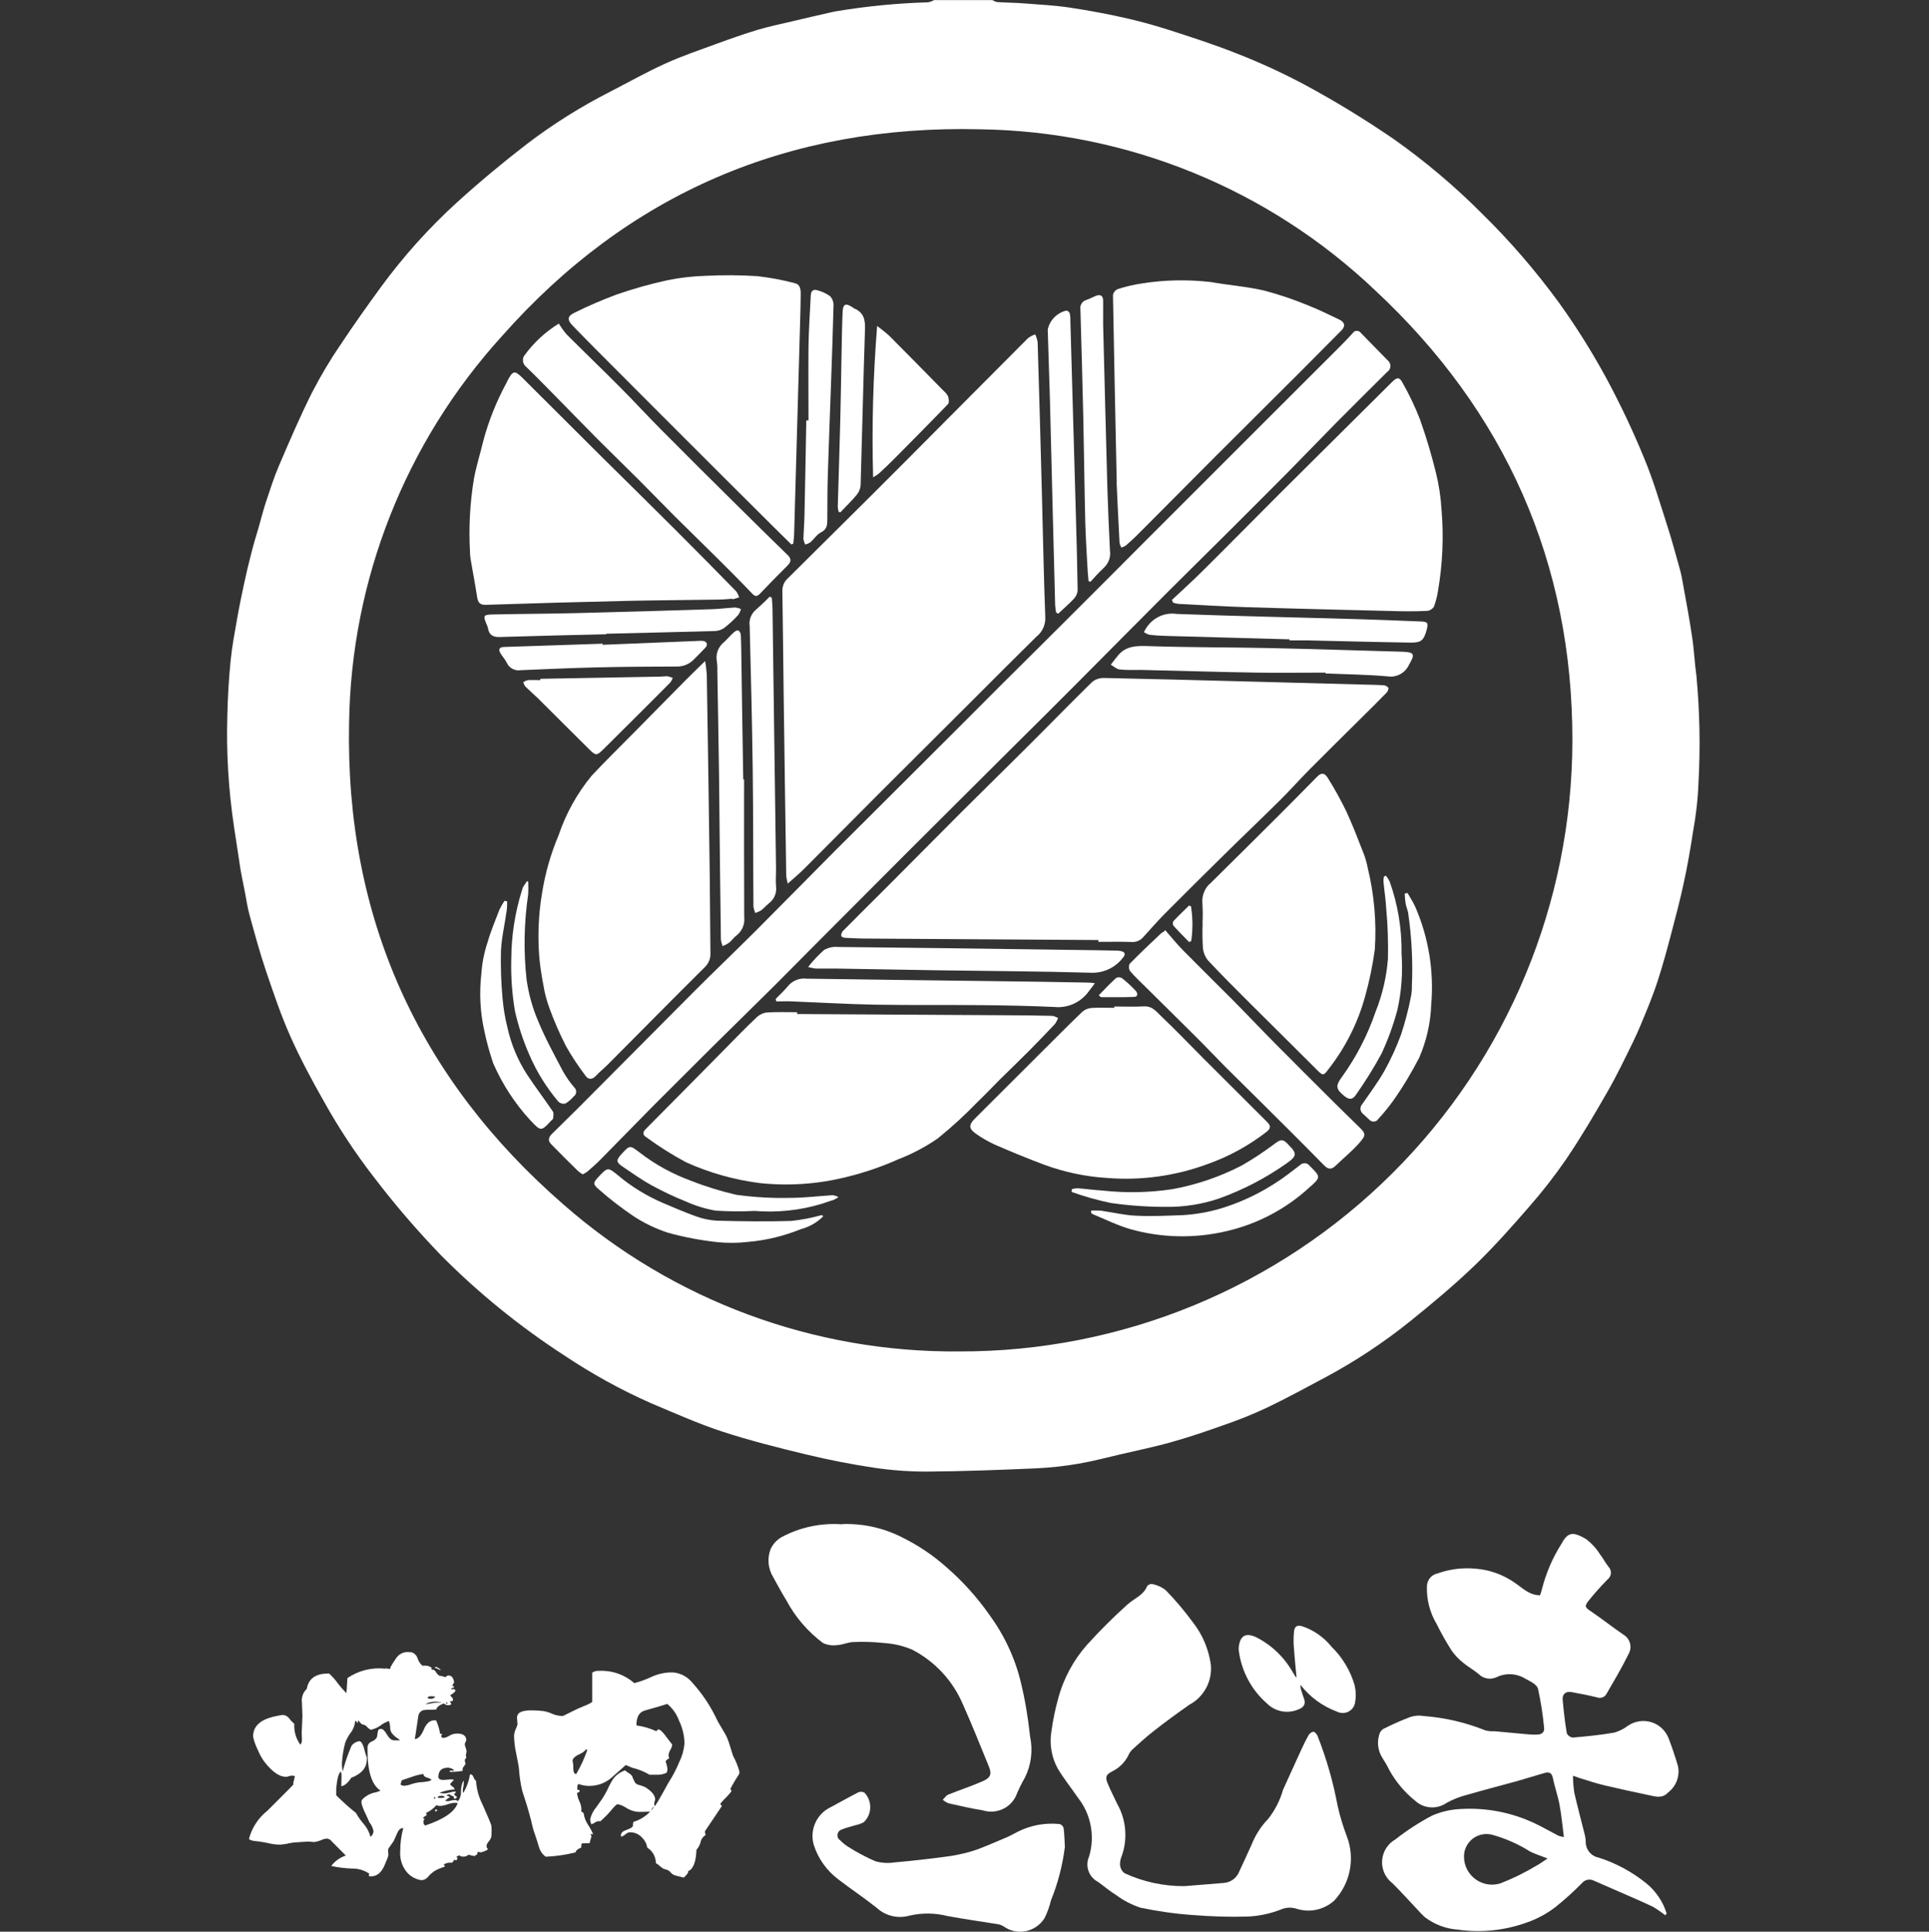 <?xml version="1.0" encoding="UTF-8"?>
<svg id="_レイヤー_2" data-name="レイヤー_2" xmlns="http://www.w3.org/2000/svg" viewBox="0 0 158.76 158.99">
  <rect x="0" y="0" width="158.76" height="158.99" fill="#333333" stroke="none"/>
  <defs>
    <style>
      .cls-1 {
        fill: none;
      }

      .cls-2 {
        fill: #fff;
      }
    </style>
  </defs>
  <g id="_レイヤー_1-2" data-name="レイヤー_1">
    <rect class="cls-1" width="158.76" height="158.99"/>
    <path id="_パス_1" data-name="パス_1" class="cls-2" d="M81.67,0c.12.08.25.14.39.17.74.05,1.49.05,2.23.11,1.26.1,2.53.16,3.78.35,1.6.24,3.19.54,4.76.9,1.31.3,2.61.68,3.89,1.1,1.73.56,3.47,1.13,5.16,1.81,1.9.74,3.75,1.6,5.55,2.56,2.48,1.34,4.88,2.81,7.21,4.4,2.64,1.86,5.12,3.95,7.39,6.24,2.29,2.25,4.39,4.69,6.28,7.28,1.43,1.99,2.73,4.07,3.9,6.22,1.15,2.14,2.19,4.33,3.11,6.58.74,1.77,1.28,3.63,1.87,5.46.39,1.2.72,2.43,1.06,3.65.14.49.22.99.31,1.49.25,1.38.51,2.76.71,4.15.16,1.05.2,2.11.35,3.16.27,2.91.33,5.84.17,8.77-.05,1.38-.21,2.75-.46,4.11-.21,1.39-.45,2.77-.75,4.14-.31,1.45-.69,2.89-1.07,4.32-.31,1.19-.64,2.38-1.01,3.55-.28.88-.61,1.75-.96,2.61s-.71,1.74-1.12,2.59c-.68,1.39-1.35,2.79-2.12,4.13-1.08,1.89-2.19,3.77-3.41,5.57-.95,1.38-1.98,2.7-3.08,3.95-1.44,1.66-2.9,3.3-4.48,4.82-1.67,1.6-3.45,3.09-5.25,4.54-2.2,1.77-4.56,3.33-7.05,4.66-1.58.84-3.15,1.7-4.76,2.47-1.16.54-2.34,1.02-3.55,1.43-1.4.5-2.8.98-4.23,1.38-1.39.4-2.82.69-4.23,1.02-1.16.27-2.32.58-3.5.78-1.13.2-2.27.32-3.42.38-3.03.13-6.06.25-9.09.27-1.47,0-2.94-.11-4.39-.33-1.85-.28-3.69-.64-5.51-1.08-2.33-.56-4.66-1.15-6.93-1.89-1.98-.65-3.89-1.51-5.82-2.32-2.52-1.11-4.93-2.45-7.22-3.98-3.64-2.37-7.02-5.11-10.08-8.2-1.97-2.04-3.82-4.19-5.54-6.45-1.55-2-2.94-4.12-4.17-6.34-.97-1.71-1.9-3.45-2.7-5.25-.77-1.73-1.37-3.52-1.98-5.31-.52-1.53-.94-3.09-1.37-4.65-.19-.68-.28-1.39-.42-2.08-.1-.53-.22-1.05-.31-1.58-.19-1.2-.36-2.41-.55-3.61-.45-3.01-.64-6.06-.55-9.11.03-1.52.12-3.05.27-4.56.12-1.2.35-2.4.56-3.59.16-.91.35-1.81.54-2.71s.4-1.77.63-2.65c.17-.68.38-1.36.58-2.03.2-.7.37-1.4.6-2.09.33-.99.65-2,1.06-2.96.87-2.03,1.74-4.06,2.73-6.04.71-1.37,1.49-2.69,2.36-3.96,1.07-1.61,2.19-3.19,3.33-4.75,1.85-2.52,3.94-4.85,6.26-6.96,1.84-1.67,3.75-3.26,5.71-4.77,2.16-1.65,4.47-3.1,6.89-4.33,1.51-.78,3-1.62,4.55-2.32,1.39-.63,2.85-1.12,4.29-1.65,1.09-.4,2.19-.78,3.3-1.12.92-.27,1.86-.47,2.8-.69,1.08-.26,2.16-.5,3.24-.75.15-.03.3-.07.45-.09,2.48-.41,4.99-.66,7.51-.73.18-.03.34-.09.5-.18h4.78ZM78.95,111.23c13.36.04,26.19-5.24,35.65-14.67,9.47-9.43,14.79-22.24,14.81-35.6.02-14.65-5.53-27.09-16.22-37.05-8.79-8.37-20.43-13.11-32.57-13.27-15.71-.37-28.93,5.27-39.34,17.06-7.92,8.73-12.39,20.05-12.55,31.84-.31,15.92,5.66,29.19,17.66,39.61,9,7.89,20.59,12.19,32.56,12.08Z"/>
    <path id="_パス_18" data-name="パス_18" class="cls-2" d="M64.83,72.71c-.05-.19-.09-.39-.12-.59-.07-4.91-.15-9.83-.21-14.74-.04-2.91-.06-5.83-.11-8.74-.01-.39.15-.77.44-1.03l6.89-6.84c1.97-1.96,3.93-3.93,5.89-5.91,2.33-2.34,4.67-4.69,7-7.03.18-.13.38-.24.59-.31.1.21.16.42.2.65.13,4.15.24,8.3.35,12.45.09,3.4.15,6.81.28,10.21.02.61-.25,1.19-.73,1.57-1.74,1.71-3.46,3.44-5.19,5.17-2.53,2.52-5.06,5.05-7.59,7.57-2.12,2.12-4.22,4.25-6.34,6.37-.39.39-.82.75-1.34,1.21Z"/>
    <path id="_パス_19" data-name="パス_19" class="cls-2" d="M90.41,77.37l-19.06-.12c-.59,0-1.18-.03-1.78-.06-.12,0-.32-.08-.33-.15-.02-.14.03-.29.12-.4,1.16-1.18,2.34-2.34,3.51-3.51,2.12-2.12,4.23-4.26,6.35-6.38,1.72-1.72,3.46-3.41,5.18-5.13,1.83-1.82,3.63-3.67,5.47-5.48.27-.22.61-.34.96-.34,3.81.08,7.62.18,11.43.28,3.27.09,6.53.17,9.8.26.59.02,1.19.02,1.78.06.16,0,.31.08.42.2.05.09-.05.32-.15.42-.72.74-1.45,1.46-2.18,2.18-1.4,1.39-2.8,2.77-4.19,4.17-.82.83-1.59,1.7-2.42,2.52-1.49,1.48-3.02,2.93-4.52,4.41-1.68,1.65-3.35,3.31-5.01,4.98-.59.6-1.14,1.24-1.71,1.86-.23.27-.58.42-.94.39-.91-.03-1.83-.01-2.74-.01v-.16Z"/>
    <path id="_パス_20" data-name="パス_20" class="cls-2" d="M47.97,96.66c-.14-.08-.27-.17-.4-.28-.75-.73-1.49-1.47-2.22-2.22-.32-.33-.15-.62.11-.87.67-.67,1.35-1.32,2.02-1.99,3.23-3.24,6.46-6.49,9.69-9.74,1.62-1.62,3.28-3.21,4.91-4.83,2.21-2.21,4.39-4.44,6.59-6.65,2.45-2.45,4.91-4.89,7.36-7.34,2.14-2.13,4.28-4.27,6.41-6.41,1.7-1.69,3.41-3.38,5.1-5.07,2.37-2.36,4.73-4.73,7.09-7.1l7.81-7.81c2.65-2.65,5.31-5.3,7.96-7.95.32-.32.63-.66.94-.99.07-.11.19-.18.32-.18.13,0,.25.05.33.16.74.76,1.48,1.51,2.22,2.27.15.12.23.3.22.49,0,.19-.11.37-.27.47-1.39,1.38-2.77,2.75-4.15,4.14-1.27,1.29-2.52,2.59-3.79,3.88-1.62,1.63-3.24,3.26-4.87,4.88-1.73,1.73-3.48,3.44-5.21,5.17-2.48,2.48-4.95,4.98-7.42,7.46-1.87,1.88-3.75,3.75-5.63,5.61l-8.47,8.44c-2.59,2.59-5.17,5.18-7.75,7.77-1.1,1.1-2.18,2.21-3.28,3.3-1.65,1.64-3.32,3.27-4.97,4.9-1.62,1.61-3.23,3.22-4.84,4.83-1.48,1.5-2.95,3.01-4.43,4.51-.32.32-.67.62-1.01.92-.11.08-.22.14-.34.2h0Z"/>
    <path id="_パス_21" data-name="パス_21" class="cls-2" d="M58.03,54.4c.07.37.11.74.14,1.12.09,5.42.17,10.84.24,16.27.03,2.22.03,4.44.06,6.66.02.44-.15.86-.47,1.16-2.67,2.65-5.31,5.33-7.97,8-.32.32-.68.61-.99.94s-.62.32-.85-.01c-.59-.78-1.13-1.59-1.61-2.44-.52-1.02-.98-2.07-1.37-3.15-.22-.61-.39-1.24-.49-1.88-.15-.77-.27-1.56-.34-2.34-.13-1.74-.06-3.49.23-5.21.26-1.65.72-3.25,1.37-4.79.6-1.78,1.52-3.43,2.71-4.88,1.2-1.28,2.45-2.5,3.68-3.75,1.38-1.4,2.76-2.8,4.15-4.21.46-.46.93-.91,1.52-1.49Z"/>
    <path id="_パス_22" data-name="パス_22" class="cls-2" d="M65.62,83.46c5.67.03,11.35.07,17.02.1,1.32,0,2.64.02,3.96.05.17.03.33.09.48.18-.06.17-.14.32-.24.47-.69.74-1.4,1.47-2.11,2.19-.8.8-1.61,1.59-2.42,2.38-.61.61-1.2,1.24-1.82,1.83-1.04,1.08-2.14,2.09-3.3,3.03-1.01.7-2.1,1.28-3.25,1.72-1.38.62-2.82,1.11-4.3,1.47-2.33.58-4.75.75-7.14.49-2.08-.27-4.11-.84-6.02-1.7-1.16-.62-2.27-1.32-3.33-2.1-.29-.19-.24-.41.01-.66,2.12-2.13,4.23-4.27,6.34-6.41.94-.95,1.86-1.91,2.83-2.82.23-.2.53-.33.84-.35.81-.05,1.62-.02,2.44-.02v.16Z"/>
    <path id="_パス_23" data-name="パス_23" class="cls-2" d="M60.27,49.28c-.4.03-.81.07-1.21.07-2.41.04-4.81.05-7.22.1-3.95.09-7.89.2-11.84.33-.48.02-.66-.17-.73-.63-.16-1.05-.36-2.09-.54-3.14-.03-.2-.05-.4-.05-.61-.11-2.01,0-4.03.33-6.02.2-1.06.53-2.09.78-3.14.44-1.64,1.08-3.22,1.89-4.72.04-.08.07-.15.11-.23.43-.79.57-.82,1.21-.19,2.16,2.15,4.31,4.29,6.46,6.44,2.05,2.03,4.11,4.05,6.15,6.09,1.67,1.67,3.33,3.35,4.98,5.04.11.15.19.32.24.5l-.54.16-.02-.06Z"/>
    <path id="_パス_24" data-name="パス_24" class="cls-2" d="M96.45,49.38c.86-.81,1.74-1.6,2.57-2.43,2.12-2.1,4.21-4.23,6.32-6.34,2.14-2.13,4.28-4.26,6.43-6.39l2.8-2.78c.4-.4.61-.42.86.06.55.97,1.03,1.97,1.43,3,.52,1.46.96,2.94,1.33,4.45.24.98.39,1.99.45,3,.19,2.23.09,4.48-.29,6.68-.07.45-.18.89-.34,1.32-.14.19-.35.32-.59.33-.83.04-1.66.04-2.49.02-4.15-.1-8.3-.2-12.44-.33-1.84-.06-3.69-.17-5.53-.27-.14-.02-.28-.05-.41-.1l-.11-.24Z"/>
    <path id="_パス_25" data-name="パス_25" class="cls-2" d="M91.91,39.77c-.12-5.52-.22-10.5-.31-15.48.04-.22.18-.4.38-.49.67-.22,1.36-.38,2.07-.48,1.84-.29,3.71-.32,5.57-.11,1.48.26,2.99.37,4.44.71,1.25.33,2.48.75,3.68,1.25.85.33,1.66.75,2.48,1.13.47.22.53.55.18.9l-3.42,3.44c-2.31,2.31-4.63,4.62-6.94,6.92-2.1,2.11-4.2,4.22-6.3,6.33-.34.35-.71.68-1.07,1-.12.08-.24.14-.38.18-.07-.12-.12-.25-.15-.39-.1-1.82-.18-3.65-.24-4.93Z"/>
    <path id="_パス_26" data-name="パス_26" class="cls-2" d="M65.12,44.8c-.46-.46-.93-.91-1.39-1.37-1.53-1.52-3.06-3.04-4.58-4.56-3.34-3.33-6.67-6.67-10.01-10.02-.68-.68-1.35-1.37-2.02-2.06-.45-.46-.43-.78.16-1.05,1.12-.56,2.27-1.05,3.44-1.49,1.39-.48,2.8-.88,4.23-1.19,1.04-.21,2.1-.33,3.17-.36,1.41-.07,2.81-.06,4.22.03,1.04.12,2.07.31,3.08.58.43.09.48.49.48.86,0,.8-.03,1.59-.05,2.39-.16,5.78-.33,11.55-.49,17.33,0,.28-.05.56-.07.85l-.17.08Z"/>
    <path id="_パス_27" data-name="パス_27" class="cls-2" d="M98.97,75.96c.03-.54.02-1.08-.01-1.62-.06-.65.21-1.29.72-1.7,1.87-1.85,3.74-3.7,5.6-5.56,1.05-1.05,2.09-2.1,3.13-3.16.34-.34.61-.33.89.14.54.86,1.02,1.74,1.47,2.65.54,1.15.99,2.35,1.46,3.54.15.39.26.79.34,1.2.53,2.19.73,4.45.58,6.7-.18,1.32-.45,2.62-.81,3.9-.6,2.17-1.63,4.2-3.02,5.97-.39.53-.45.52-.91.06-1.83-1.83-3.66-3.64-5.49-5.46-1.17-1.17-2.34-2.33-3.47-3.54-.26-.3-.41-.68-.45-1.07-.04-.68-.05-1.35-.02-2.03h-.01Z"/>
    <path id="_パス_28" data-name="パス_28" class="cls-2" d="M91.7,82.84c.81,0,1.63.04,2.44-.01.71-.04,1.06.46,1.47.85,1.17,1.12,2.3,2.29,3.44,3.44,1.75,1.75,3.51,3.51,5.27,5.26.28.28.25.51-.06.76-1.47,1.14-3.1,2.04-4.85,2.66-2.66.99-5.5,1.38-8.33,1.15-1.76-.11-3.49-.48-5.15-1.09-1.36-.51-2.7-1.06-4.03-1.64-.57-.26-1.11-.57-1.61-.93-.56-.39-.56-.71-.08-1.2,1.73-1.73,3.47-3.46,5.2-5.19,1.22-1.21,2.43-2.44,3.67-3.63.21-.18.47-.29.75-.31.62-.04,1.25-.01,1.88-.01v-.1Z"/>
    <path id="_パス_29" data-name="パス_29" class="cls-2" d="M45.99,26.63c.19.31.4.61.64.89,1.47,1.47,2.96,2.9,4.42,4.37,1.16,1.16,2.26,2.37,3.42,3.53,2.06,2.07,4.13,4.14,6.21,6.19,1.37,1.36,2.74,2.7,4.12,4.05.34.32.34.57.01.89-.77.76-1.52,1.54-2.27,2.32-.21.21-.36.27-.62,0-.99-1.04-2-2.05-3.02-3.06-1.12-1.12-2.26-2.21-3.38-3.33-.99-.99-1.96-2-2.95-2.99-1.08-1.08-2.19-2.15-3.27-3.23-1.29-1.3-2.57-2.62-3.86-3.93-.71-.72-1.41-1.44-2.14-2.14-.15-.12-.24-.29-.26-.48-.02-.19.04-.37.17-.52.75-1.02,1.69-1.88,2.77-2.55h0Z"/>
    <path id="_パス_30" data-name="パス_30" class="cls-2" d="M95.91,76.57c.48.54.93,1.11,1.43,1.62,1.38,1.4,2.78,2.77,4.16,4.16,1.18,1.19,2.33,2.41,3.51,3.6,1.62,1.63,3.24,3.25,4.87,4.87.63.63,1.28,1.25,1.92,1.88.62.61.67.7.03,1.42-.58.65-1.27,1.21-1.9,1.82-.35.33-.61.33-.97-.04-1.73-1.77-3.5-3.52-5.26-5.27-.94-.94-1.9-1.87-2.84-2.81-.84-.85-1.66-1.72-2.51-2.56-1.35-1.35-2.71-2.68-4.06-4.02-.43-.43-.88-.84-1.27-1.3-.12-.18-.14-.4-.06-.6.85-.87,1.73-1.7,2.61-2.53.05-.04.11-.07.17-.1l.15-.14Z"/>
    <path id="_パス_31" data-name="パス_31" class="cls-2" d="M90.11,80.93c-.27.35-.43.57-.6.79-.65.82-1.67,1.26-2.71,1.16-1.98-.09-3.96-.13-5.94-.15-2.93-.03-5.86.01-8.8-.04-2.3-.04-4.6-.18-6.9-.27-.42-.02-.85,0-1.27,0l-.05-.2c.34-.35.71-.69,1.02-1.07.37-.44.94-.67,1.52-.6,5.05.08,10.1.13,15.15.2,2.64.03,5.29.07,7.93.12.22,0,.45.02.67.06Z"/>
    <path id="_パス_32" data-name="パス_32" class="cls-2" d="M61.24,64.14c0,3.78-.01,7.56.01,11.34.07.58-.17,1.15-.63,1.51-.23.17-.39.42-.61.6-.17.11-.35.21-.54.28-.07-.18-.12-.37-.14-.56-.06-4.45-.11-8.91-.15-13.37-.04-2.86-.09-5.73-.14-8.59.01-.3,0-.61-.04-.91-.12-.61.12-1.23.61-1.61.27-.25.51-.54.79-.79.1-.09.29-.19.37-.15.12.09.19.22.2.37.03.49.03.98.04,1.47.05,3.47.1,6.95.16,10.42h.09Z"/>
    <path id="_パス_33" data-name="パス_33" class="cls-2" d="M109.09,55.36c-1.9,0-3.8.03-5.69,0-3.15-.05-6.3-.15-9.45-.22-.6-.01-1.22.03-1.81-.04-.25-.03-.48-.26-.72-.39.14-.18.27-.36.41-.54,0-.01.03-.02.04-.03.67-.99,1.62-1,2.7-.96,3.32.11,6.64.09,9.96.16,3.62.08,7.25.2,10.87.3,1.01.03,1.08.2.57,1.06-.3.68-1.02,1.08-1.75.97-1.7-.15-3.42-.17-5.13-.24v-.07Z"/>
    <path id="_パス_34" data-name="パス_34" class="cls-2" d="M63.52,49.19c.02.33.06.66.06.98.1,7.13.19,14.26.29,21.39,0,.46-.04.92,0,1.37.08.55-.15,1.09-.59,1.42-.22.18-.41.4-.64.58-.15.09-.31.16-.48.21-.07-.16-.12-.33-.15-.5-.03-3.76-.01-7.52-.06-11.28-.05-3.94-.15-7.89-.25-11.83-.08-.52.13-1.04.54-1.37.38-.33.75-.68,1.1-1.05l.18.08Z"/>
    <path id="_パス_35" data-name="パス_35" class="cls-2" d="M86.92,50.41c-.04-.21-.07-.41-.08-.62-.15-5.64-.29-11.28-.43-16.92-.05-1.92-.13-3.83-.18-5.74.16-.78.77-1.39,1.54-1.57.12.03.22.11.27.22.04.18.06.37.05.55.15,5.4.31,10.8.46,16.21.06,2,.11,4,.14,6,0,.26-.11.51-.28.71-.41.45-.88.84-1.32,1.26l-.16-.09Z"/>
    <path id="_パス_36" data-name="パス_36" class="cls-2" d="M66.51,79.59c.39-.51.83-.97,1.31-1.4.35-.2.75-.29,1.15-.25,6.61.07,13.22.15,19.83.25,1,.01,2,.03,3,.05.14,0,.27,0,.41.03.4.08.46.27.19.58-.64.82-1.64,1.27-2.68,1.21-4.2-.12-8.4-.14-12.61-.2-2.73-.04-5.45-.1-8.18-.14-.59-.01-1.19,0-1.78,0-.22-.03-.43-.07-.64-.13Z"/>
    <path id="_パス_37" data-name="パス_37" class="cls-2" d="M89.59,47.82c-.04-.43-.08-.86-.1-1.28-.06-1.18-.14-2.36-.17-3.55-.07-2.81-.1-5.62-.16-8.43-.07-3.03-.15-6.06-.24-9.09-.06-.35.15-.68.48-.78.27-.09.53-.23.79-.34.38-.15.6-.01.6.4,0,.66,0,1.32,0,1.98.11,4.5.23,9.01.35,13.51.05,1.69.13,3.38.21,5.07.08.53-.11,1.06-.5,1.42-.39.37-.75.75-1.1,1.15l-.18-.05Z"/>
    <path id="_パス_38" data-name="パス_38" class="cls-2" d="M71.86,39.29c-.12-4.15,0-8.31.33-12.46.35.26.69.53,1.01.82,1.49,1.49,2.97,3,4.45,4.51.16.13.29.29.38.47.06.19.1.51,0,.62-1.42,1.48-2.86,2.92-4.3,4.38-.45.45-.91.9-1.38,1.33-.15.12-.31.23-.48.32Z"/>
    <path id="_パス_39" data-name="パス_39" class="cls-2" d="M44.48,55.87l9.9-.18c.18-.02.37-.03.55-.03.15.03.3.08.44.14-.05.13-.12.26-.2.37-1.18,1.19-2.36,2.37-3.55,3.55-.65.64-1.29,1.29-1.94,1.93-.57.56-.63.57-1.18.03-1.42-1.4-2.82-2.81-4.23-4.21-.34-.33-.7-.64-1.04-.97-.07-.11-.13-.22-.17-.35.12-.08.25-.14.39-.17.34-.02.68,0,1.02,0v-.09Z"/>
    <path id="_パス_40" data-name="パス_40" class="cls-2" d="M106.16,52.62l-10.17-.28c-.47-.01-.94-.04-1.41-.1-.16-.05-.3-.12-.44-.21.07-.12.14-.25.21-.37.02-.03.05-.05.06-.08.55-.78,1.49-1.19,2.43-1.05,5.08.19,10.17.29,15.25.44,1.61.05,3.22.12,4.83.18.58.02.65.12.5.68-.24.87-.44,1.07-1.32,1.06-2.8-.04-5.59-.12-8.39-.18-.53-.01-1.05,0-1.58,0v-.08Z"/>
    <path id="_パス_41" data-name="パス_41" class="cls-2" d="M66.54,34.6c0-2.02-.02-4.03,0-6.05.02-1.42.12-2.84.19-4.26.02-.35.21-.51.54-.4.38.1.73.26,1.05.49.2.22.3.51.28.8-.05,2.08-.13,4.17-.2,6.25-.09,2.56-.19,5.11-.27,7.67-.04,1.22-.03,2.44-.04,3.66,0,.43-.02.8-.51,1.05-.35.17-.58.56-.89.83-.13.08-.27.14-.42.18-.07-.14-.12-.3-.15-.46.02-.66.08-1.32.09-1.98.06-2.59.1-5.18.15-7.78h.17Z"/>
    <path id="_パス_42" data-name="パス_42" class="cls-2" d="M49.91,52.2c-2.93.07-5.86.14-8.79.23-.56.02-.87-.18-.96-.73,0-.05-.02-.1-.04-.14-.4-.95-.4-.97.61-.99,2.25-.05,4.51-.05,6.76-.11,3.71-.09,7.41-.2,11.12-.32.64-.02,1.27-.11,1.91-.14.16.02.32.06.46.13-.04.17-.12.33-.21.47-.36.4-.76.77-1.19,1.1-.25.16-.54.25-.84.24-2.95.08-5.89.15-8.84.22v.03Z"/>
    <path id="_パス_43" data-name="パス_43" class="cls-2" d="M41.74,74.2c-.01.27,0,.55-.05.82-.15,1.08-.41,2.16-.46,3.25-.03,1.3.01,2.6.13,3.9.07.77.19,1.54.38,2.3.3,1.41.85,2.75,1.63,3.96.68,1.03,1.43,2.02,2.13,3.05.09.14.04.38.02.57,0,.07-.1.13-.16.19-.83.9-.85.87-1.68,0-1.29-1.39-2.33-2.99-3.09-4.73-.3-.89-.55-1.79-.74-2.71-.33-1.51-.41-3.05-.24-4.59.06-.9.23-1.8.52-2.66.26-.92.64-1.8.98-2.69.12-.25.26-.49.41-.72l.22.05Z"/>
    <path id="_パス_44" data-name="パス_44" class="cls-2" d="M89.8,99.64c.26-.02.52-.01.78,0,.98.14,1.96.38,2.94.42,1.28.06,2.57,0,3.85-.05,1.18-.07,2.34-.29,3.46-.66,1.47-.48,2.87-1.15,4.17-2,.7-.44,1.34-.96,2-1.46.11-.11.26-.16.41-.15.15.01.29.09.38.22.9.89.95.92-.02,1.77-1.9,1.75-4.23,2.99-6.74,3.58-2.64.64-5.41.59-8.02-.15-1.06-.31-2.06-.81-3.08-1.23-.06-.02-.09-.09-.14-.13l.02-.17Z"/>
    <path id="_パス_45" data-name="パス_45" class="cls-2" d="M67.76,100.1c-.5.51-1.14.88-1.83,1.06-1.38.56-2.84.92-4.32,1.05-.84.1-1.69.11-2.53.03-1.37-.15-2.73-.4-4.07-.77-1.03-.33-2.01-.8-2.91-1.4-.99-.67-1.94-1.4-2.83-2.19-.48-.4-.45-.55-.03-1,.78-.83.78-.83,1.65-.12,1.11.93,2.36,1.69,3.69,2.26.91.38,1.81.78,2.73,1.1.55.2,1.13.32,1.72.35,2.03.05,4.06.08,6.09.02.84-.09,1.68-.25,2.5-.48.05.02.09.05.13.09Z"/>
    <path id="_パス_46" data-name="パス_46" class="cls-2" d="M115.83,73.48c.22.39.47.76.65,1.16,1.1,2.53,1.55,5.3,1.31,8.06-.05,1.5-.39,2.98-.99,4.36-.64,1.24-1.36,2.44-2.17,3.58-.37.51-.76.99-1.19,1.45-.07.13-.21.21-.35.22-.15.01-.29-.04-.39-.15-.17-.16-.35-.32-.52-.48-.12-.1-.2-.24-.21-.39-.01-.15.04-.31.15-.42.62-.9,1.28-1.78,1.82-2.73.54-.97,1-1.98,1.38-3.02.32-.99.59-2,.79-3.03.07-.32.1-.64.09-.96.09-2.01-.02-4.03-.31-6.02-.05-.25-.16-.48-.2-.73-.05-.27-.06-.56-.08-.83l.21-.05Z"/>
    <path id="_パス_47" data-name="パス_47" class="cls-2" d="M49.6,53.07l7.87-.32c.13-.01.27-.01.4,0,.32.06.41.32.19.55-.32.34-.65.68-.99,1.01-.36.36-.86.56-1.37.55-2.2,0-4.4.02-6.6.07-2.08.05-4.16.14-6.24.23-.48.08-.95-.17-1.15-.61-.14-.29-.37-.52-.53-.8-.18-.32-.07-.49.3-.5l8.12-.27v.08Z"/>
    <path id="_パス_48" data-name="パス_48" class="cls-2" d="M69.02,42.12c-.04-.14-.06-.28-.07-.42.07-2.42.15-4.84.21-7.26.04-1.58.06-3.15.09-4.73.03-1.36.04-2.71.1-4.06.03-.64.26-.72.81-.36.05.04.11.08.17.11.76.33.89.92.86,1.69-.14,4.28-.23,8.57-.36,12.85-.02.29-.14.57-.33.8-.42.5-.89.96-1.34,1.43l-.15-.05Z"/>
    <path id="_パス_49" data-name="パス_49" class="cls-2" d="M88.22,97.87c.15-.04.31-.06.46-.07.69.05,1.38.15,2.07.19,1.9.21,3.82.17,5.71-.11,2-.36,3.93-1.02,5.73-1.95.97-.55,1.89-1.17,2.78-1.84.43-.31.61-.35.99.04.04.04.07.07.1.11.7.69.67.92-.14,1.49-1.74,1.23-3.64,2.22-5.64,2.93-1.43.48-2.93.7-4.43.67-1.49,0-2.97-.11-4.44-.32-1.09-.23-2.17-.53-3.22-.91l.03-.24Z"/>
    <path id="_パス_50" data-name="パス_50" class="cls-2" d="M62.03,99.67c-1.05.05-2.1.04-3.15-.03-.84-.15-1.65-.4-2.43-.75-.95-.38-1.88-.82-2.78-1.31-.86-.47-1.66-1.04-2.47-1.59-.49-.33-.49-.52-.07-.98.72-.79.7-.76,1.53-.14,1.28.99,2.71,1.77,4.23,2.32,1.21.48,2.45.86,3.72,1.15,1.47.2,2.96.29,4.44.25,1.16,0,2.33-.15,3.5-.22.16.03.32.08.46.16-.12.08-.26.16-.39.22-.33.12-.67.21-.99.33-1.81.55-3.71.74-5.59.58h0Z"/>
    <path id="_パス_51" data-name="パス_51" class="cls-2" d="M43.47,72.56c.02.35.02.69,0,1.04-.34,2.33-.39,4.7-.13,7.04.17,1.17.48,2.31.95,3.4.58,1.41,1.32,2.76,2.03,4.11.27.49.59.94.96,1.37.1.1.15.23.14.37-.01.14-.08.26-.19.34-.19.23-.43.43-.68.59-.2.06-.42,0-.58-.13-.99-1.17-1.81-2.48-2.41-3.89-.51-1.16-.9-2.36-1.18-3.59-.24-1.42-.34-2.86-.3-4.3.01-1.91.31-3.82.88-5.64.02-.08.05-.16.08-.24.1-.17.22-.33.33-.5l.12.03Z"/>
    <path id="_パス_52" data-name="パス_52" class="cls-2" d="M114.07,72.09c.12.14.22.3.3.46.68,1.9,1.01,3.91.98,5.92.11,1.56,0,3.12-.34,4.64-.33,1.24-.77,2.45-1.31,3.61-.62,1.15-1.32,2.27-2.07,3.34-.3.46-.57.49-1,.14-.69-.57-.73-.83-.18-1.57,1.18-1.64,2.11-3.44,2.76-5.35.56-1.39.9-2.86,1.02-4.36.03-1.37-.01-2.74-.14-4.11-.04-.76-.16-1.51-.23-2.27,0-.13.01-.26.04-.39l.16-.08Z"/>
    <path id="_パス_53" data-name="パス_53" class="cls-2" d="M90.43,81.92c.48-.5.94-.98,1.43-1.43.15-.08.34-.07.48.02.41.32.79.67,1.14,1.05.14.15.21.48-.13.49-.91.04-1.82.02-2.72.02-.05,0-.1-.07-.2-.15Z"/>
    <path id="_パス_54" data-name="パス_54" class="cls-2" d="M98.02,74.59c.15.95.16,1.91.02,2.86l-.17.09c-.44-.45-.88-.89-1.29-1.35-.07-.11-.07-.25-.01-.37.42-.45.86-.86,1.29-1.29l.17.07Z"/>
    <g>
      <g>
        <path id="_パス_2" data-name="パス_2" class="cls-2" d="M137.07,157.65c-.34-.27-.69-.52-1.07-.73-.91-.44-1.84-.82-2.76-1.23l-2.08-.91c-.33-.16-.73-.07-.96.21-.7.71-1.44,1.38-2.22,2-.71.54-1.5.96-2.34,1.25-1.81.65-3.74.85-5.65.58-1-.07-1.95-.43-2.74-1.04-.21-.19-.4-.4-.59-.61-.69-.72-1.35-1.47-2.06-2.17-.58-.44-.9-1.15-.85-1.87.05-.73.46-1.38,1.1-1.74.94-.74,1.94-1.39,3-1.95.75-.33,1.57-.52,2.39-.55,2.08-.12,4.16.28,6.05,1.17.67.31,1.31.69,1.97,1.03.15.05.3.09.45.11-.12-.94-.2-1.81-.36-2.67-.14-.74-.4-1.46-.55-2.2-.09-.44-.33-.51-.7-.4-.79.23-1.58.48-2.37.7-1.3.36-2.6.69-3.9,1.07-.62.15-1.22.38-1.78.69-.79.55-1.86.48-2.57-.17-.87-.7-1.6-1.56-2.14-2.54-.15-.32-.33-.62-.52-.92-.39-.57-.51-1.28-.32-1.94.04-.21.16-.39.33-.51.73-.37,1.49-.71,2.26-1,.36-.11.73-.14,1.1-.07,1.74.13,3.44.53,5.06,1.18.24.06.5.09.75.07.91.08,1.81.17,2.72.25.29.03.57.04.86.02.33-.02.55-.21.5-.57-.1-1.08-.27-2.14-.5-3.2-.09-.34-.63-.61-1.02-.81-.71-.45-1.61-.51-2.37-.15-.51.25-1.12.14-1.51-.26-.39-.33-.86-.58-1.25-.91-.37-.29-.69-.63-.96-1.01-.45-.71-.87-1.45-1.24-2.2-.55-.93-.83-2-.79-3.08,0-.52.37-.97.88-1.07,1-.36,2.07-.49,3.13-.39,1.14.09,2.24.48,3.19,1.14.65.43,1.21,1.05,2.11,1.05.06-.17.11-.35.16-.53.34-1.32.88-2.58,1.61-3.72.53-1,.98-.98,2.03-.37.44.34.82.75,1.12,1.23.26.33.45.71.71,1.04.14.14.22.35.2.55-.02.2-.13.39-.29.51-.55.57-1.08,1.15-1.57,1.77-.34.44-.25.53.23.85.91.62,1.78,1.31,2.69,1.93.55.34.71,1.05.38,1.6-.55,1.13-1.2,2.21-1.83,3.3-.16.25-.48.35-.76.24-.69-.17-1.38-.3-2.08-.43-.47-.09-.78.15-.74.63.08.92.19,1.85.34,2.76.1.2.29.33.51.35,1.14-.1,2.28-.21,3.41-.41.4-.12.78-.31,1.11-.56.57-.39,1.29-.5,1.95-.29.66.21,1.18.72,1.42,1.37.28.74.53,1.49.75,2.24.17.82-.14,1.65-.8,2.16-.48.53-1.05.35-1.6.23-1.24-.26-2.47-.53-3.7-.82-.66-.16-1.3-.37-1.94-.57-.16-.05-.31-.11-.6-.21,0,.47.04.94.11,1.41.27,1.18.59,2.36.88,3.53.03.15.05.3.06.45-.03.65.42,1.23,1.06,1.35,1.41.45,2.73,1.16,3.89,2.09.81.65,1.41,1.53,1.71,2.52l-.1.1ZM127.36,152.96c-.59-.23-1.04-.37-1.45-.58-.95-.6-1.99-1.06-3.07-1.36-.57-.16-1.17-.04-1.64.32-.46.36-.73.92-.71,1.51.01.73.37,1.41.96,1.83.59.43,1.35.55,2.04.33,1.03-.4,2.02-.89,2.97-1.46.27-.14.52-.34.91-.59h0Z"/>
        <path id="_パス_3" data-name="パス_3" class="cls-2" d="M97.47,155.24c1-.08,2.11-.17,3.22-.26.57-.03,1.08-.39,1.29-.92.35-.74.69-1.49,1.03-2.24.31-.78.77-1.5,1.36-2.11.56-.71.98-1.53,1.23-2.41.49-1.07.97-2.14,1.46-3.21.2-.43.4-.85.63-1.26.08-.15.22-.26.39-.3.13,0,.29.19.35.33.74,1.86,1.29,3.8,1.66,5.77.19.86.45,1.7.76,2.52.69,1.81.29,3.86-1.04,5.28-.82.74-1.97,1.01-3.04.69-.47-.17-.99-.14-1.44.08-.82.31-1.69.49-2.56.54-1.52.05-3.05,0-4.57-.12-1.46-.1-2.92-.31-4.35-.61-.71-.24-1.38-.58-1.98-1.03-.53-.32-1-.73-1.5-1.09-.76-.39-1.08-1.3-.74-2.08.51-1.68.16-3.5-.93-4.87-.54-.79-1.14-1.54-1.63-2.35-.53-.95-.72-2.06-.53-3.13.12-.88.3-1.76.54-2.62.43-1.65,1.25-3.18,2.38-4.46,1.05-1.16,2.16-2.27,3.33-3.32.55-.5,1.32-.75,1.63-1.53.11-.12.28-.18.44-.15.39.08.76.25,1.07.49.84.86,1.61,1.78,2.31,2.74.75.98,1.23,2.14,1.41,3.36.15,1.36-.54,2.68-1.75,3.33-.99.69-1.97,1.41-2.93,2.16-.62.48-1.2,1.02-1.78,1.54-.13.13-.24.28-.31.45-.28.58-.75,1.05-1.33,1.34-.52.26-.61.46-.39.99.24.57.52,1.13.79,1.69.73,1.29.87,2.84.39,4.24-.11.25-.17.51-.16.79.03.27.16.52.38.68,1.54.71,3.22,1.07,4.92,1.06h0Z"/>
        <path id="_パス_4" data-name="パス_4" class="cls-2" d="M69.32,125.44c1.69-.06,3.37.31,4.88,1.07,1.35.66,2.6,1.5,3.72,2.5,1.32,1.15,2.5,2.46,3.51,3.9,1.23,1.68,2.12,3.58,2.6,5.61.35,1.45.59,2.93.75,4.42.24,1.14.09,2.33-.43,3.37-.28.49-.53.99-.74,1.52-.49,1.02-1.65,1.51-2.73,1.17-.95-.15-1.88-.37-2.82-.58-.17-.07-.33-.17-.47-.29.15-.14.27-.35.44-.42.95-.38,1.92-.7,2.86-1.11.67-.3.75-.6.47-1.27-.7-1.7-1.37-3.4-2.12-5.07-.83-1.94-2.31-3.53-4.18-4.49-.73-.31-1.51-.49-2.3-.54-.84-.09-1.69-.12-2.53-.08-.44.01-.88.23-1.32.25-.41.06-.82,0-1.19-.18-1.24-.93-2.27-2.13-3-3.5-.39-.63-.73-1.28-1.09-1.92-.42-.69-.5-1.54-.21-2.29.19-.43.52-.78.93-1.01,1.53-.81,3.25-1.17,4.98-1.04Z"/>
        <path id="_パス_7" data-name="パス_7" class="cls-2" d="M87.64,152.02c-.19,1.5-.57,2.98-1.14,4.38-.12.51-.3,1-.53,1.47-.34.55-.9.94-1.53,1.07-.64.13-1.3,0-1.83-.38-.14-.09-.29-.15-.45-.18-1.39-.23-2.79-.42-4.18-.68-1.02-.26-2.08-.27-3.1-.04-.96.28-2,.04-2.73-.64-1.03-.82-2.12-1.54-3.16-2.34-.95-.72-1.66-1.71-2.02-2.85-.35-1.23.24-2.54,1.4-3.09.76-.4,1.5-.83,2.27-1.22.16-.07.35-.06.5.02.32.33.49.77.48,1.23,0,.46-.2.89-.53,1.21-.21.11-.43.19-.66.24-.38.12-.78.2-1.15.36-.18.05-.32.21-.35.4-.03.19.05.38.21.48.21.22.45.41.71.57.7.44,1.43.83,2.19,1.16.5.14,1.03.18,1.54.1,1.36-.12,2.72-.27,4.07-.45.8-.09,1.59-.25,2.36-.48.97-.31,1.9-.75,2.85-1.14.32-.14.63-.32.95-.48,1.05-.52,2.23-.73,3.4-.61.16.05.28.17.33.33.07.58.08,1.17.1,1.57Z"/>
        <path id="_パス_12" data-name="パス_12" class="cls-2" d="M106.71,138.08c-.08-.84-.17-1.71-.23-2.57-.03-.41-.02-.81.02-1.22.04-.35.17-.57.64-.45.96.31,1.82.91,2.45,1.7.9.87,1.55,1.97,1.9,3.17.11.48.12.97.03,1.45-.06.32-.27.59-.57.73-.29.14-.64.13-.93-.02-1.18-.44-2.22-1.2-2.99-2.2,0,.1,0,.2.02.3.08.29.18.58.28.86.17.49-.11.74-.51.88-.86.36-1.86.17-2.53-.49-1.26-1.09-2.08-2.6-2.32-4.25-.03-.17-.03-.33-.01-.5.13-.82.54-1.12,1.42-.72,1.27.64,2.32,1.65,3.02,2.89.08.13.16.26.24.38.02.02.05.04.07.05Z"/>
      </g>
      <path id="_パス_67" data-name="パス_67" class="cls-2" d="M39.11,152.76c-.1,0-.2-.02-.29-.04-.09-.03-.18-.05-.27-.06-.12.11-.28.16-.44.15-.14,0-.23-.03-.27-.1h-.04s-.09.03-.13.06c-.04.03-.08.05-.13.06.06.02.11.08.1.15,0,.03-.02.06-.06.08,0,.04-.01.06-.04.06-.04,0-.07-.02-.1-.04l-.06-.02c-.04.09-.1.18-.17.25h-.19c-.16,0-.32.04-.46.13-.01,0-.03,0-.04.01,0,.01.01.04.04.06.02.02.04.05.04.08v.05c-.31.09-.61.22-.88.38-.18.13-.34.27-.48.44-.13.17-.33.28-.55.29h-.02c-.58-.09-1.09-.43-1.39-.95-.27-.44-.38-.96-.34-1.47,0-.63.08-1.26.25-1.87h-.02c-.2,0-.35.13-.46.38l-.31.69-.44.63-.02.13.02.34c0,.06,0,.11-.02.17-.03.09-.06.18-.1.27-.05.1-.09.21-.13.31-.27.7-.65,1.05-1.15,1.05h-.17s-.04-.05-.04-.08l.02-.06s.02-.05.02-.08c-.42-.28-.92-.43-1.43-.42-.57-.02-1.14-.09-1.7-.21.3-.4.72-.7,1.2-.86-.9-.9-1.31-1.32-1.24-1.26-.09-.08-.21-.13-.34-.13-.16.01-.32.06-.46.13-.18.07-.36.12-.55.15l-.53-.04-.88.06c-.23,0-.45.04-.67.08-.23.06-.46.09-.69.11h-.13c-.28,0-.56-.04-.84-.11-.28-.06-.56-.11-.84-.15-.46-.03-.73-.1-.8-.21.24-.92.78-1.74,1.53-2.33,1.4-1.4,2.11-2.11,2.12-2.14v-.13l.13-.57-.21-.04c-.09,0-.17.02-.25.04-.09.04-.18.06-.27.06h-.04c-.53-.01-1.12-.43-1.76-1.26-.21-.3-.39-.62-.53-.97-.17-.34-.3-.7-.38-1.07v-.04c.01-.8.56-1.33,1.64-1.6.45-.1.7-.15.76-.15.06,0,.13,0,.19.02.17.05.32.16.42.31.11.15.24.28.38.4-.04.61.14,1.22.5,1.72.09-.12.14-.27.13-.42l-.02-.55.06-1.41-.04-1.09c-.06-.42.09-.84.4-1.13.14-.84.73-1.26,1.76-1.26h.08c.26.24.5.51.71.8.22.29.46.56.71.82.01-.06.04-.47.08-1.24.91-.63,2.01-.9,3.11-.78l.06-.02s.1,0,.15.02l.15.02.1-.02c-.13.04.02-.25.44-.86.24-.36.66-.56,1.09-.5.09,0,.19,0,.27.04.21.1.36.28.42.5.07.22.2.41.38.57h.15c.22-.02.43.04.61.17v.15s.08.02.13.02c.04,0,.07.02.1.04.07.06.13.13.17.21.05.08.12.15.19.21.08.04.16.06.25.06.1.02.2.05.29.1.06-.09.16-.14.27-.15.25,0,.41.2.46.59v.02c0-.06-.05.01-.15.21,0,.03.02.05.06.06.06.01.08.03.08.04,0,.06-.03.09-.1.1-.07,0-.13.04-.15.1l.08.02.1-.02c.09-.01.17.05.19.14,0,0,0,0,0,.01-.11.15-.26.27-.44.34.03.06.07.12.13.17.06.05.1.13.1.21v.04s-.02.08-.06.08c0,0-.01,0-.02,0h-.08s-.05,0-.06.02v.04s.02.07.04.1c.03.03.04.05.04.06,0,.02,0,.05-.02.06-.07.04-.15.06-.23.06-.13,0-.26-.06-.36-.15-.36.13-.57.29-.63.5-.17.02-.35.02-.53.02-.15,0-.29,0-.44.02-.26.03-.47.24-.5.5-.18,1.23-.28,1.86-.29,1.89.28-.01.53-.27.74-.78.21-.5.5-.76.86-.76h.15c.15.33.26.67.32,1.03,0,.07.03.1.08.1l.08-.02s.02.03.02.04c0,.01-.01.03-.04.06-.02.02-.04.05-.04.08v.04s.02.03.06.06c.03.01.04.04.04.06h.04c.15,0,.31-.05.44-.13.13-.08.27-.15.42-.19.1-.02.21-.04.31-.04.49,0,.74.18.76.52-.01.06-.03.12-.06.17-.03.05-.06.11-.06.17v.04c0,.1.04.2.08.29.03.1.06.21.06.31l-.06.29s.01.09.04.13c0,.06-.02.11-.06.15-.03.02-.05.06-.06.1v.06c0,.08.02.16.06.23-.03.09-.08.18-.15.25-.06.07-.1.16-.1.25,0,.04,0,.07.02.11-.36.06-.73.09-1.09.08,0-.07.04-.11.13-.11l.15.02s.08-.01.1-.04c-.14-.13-.31-.2-.5-.21-.53,0-.8.25-.8.76v.04c.04.14.18.21.4.21l.62-.05c.09,0,.17.01.25.04v.06c0-.06-.1.04-.31.29.05.08.13.16.21.21.09.05.15.13.17.23-.42.02-.84.12-1.24.27.11.04.22.06.34.06.17,0,.34-.04.5-.08.14-.04.29-.07.44-.08h.05v.04s-.02.08-.06.11c-.06.03-.08.06-.08.08.03.06.07.1.13.13.07.04.1.08.1.11,0,.02,0,.05-.02.06h-.02s-.05.02-.06.04-.04.04-.06.04c-.06-.01-.08-.04-.08-.08v-.04s0-.06-.02-.08c-.2-.07-.31-.12-.31-.17v-.02c-.09.01-.19.04-.27.08.01.04.06.07.15.08.06.02.1.05.13.11.04-.07-.09.01-.4.25.06.04.12.06.19.06.11,0,.21-.03.31-.06.1-.02.2-.03.3-.04.09,0,.19.03.25.1.18-.23.27-.52.25-.82,0-.3.07-.59.19-.86.03.01.04.07.04.17,0,.11-.02.21-.04.32-.02.11-.04.22-.04.34,0,.06.02.11.04.17.28-.47.47-.99.55-1.53h.04c.11,0,.2.08.25.23.07.17.14.27.21.29.04.68.22,1.34.53,1.95.43.97.68,1.55.73,1.75l.02.27c0,.29,0,.5-.02.63-.04.15-.11.28-.21.4-.1.1-.17.23-.19.38.01.1.06.2.13.27-.18.12-.38.2-.59.25-.08,0-.15-.02-.23-.05-.04.01-.06.06-.06.13-.01.07-.03.11-.06.13h-.08ZM32.91,143.22c-.11-.09-.22-.18-.34-.25-.12-.09-.22-.2-.31-.31-.1-.13-.15-.3-.15-.46,0-.19-.04-.37-.1-.55-.26.09-.5.21-.71.38-.23.17-.5.28-.78.34-.12-.06-.23-.14-.32-.25-.1-.12-.25-.18-.4-.19-.12-.1-.22-.21-.31-.34-.03.06-.05.14-.04.21-.04,0-.08-.03-.1-.08-.01-.06-.03-.08-.06-.08l-.06.02c-.03.34-.15.67-.36.94-.19.26-.35.54-.46.84-.15.56-.24,1.13-.27,1.7,0,.23.02.45.06.67.19-.73.44-1.45.74-2.14.15-.19.37-.32.61-.36h.04c.17.01.33.34.48.99l.06.19s.05.09.06.15v.15c0,.7-.43,1.21-1.28,1.53-.28.43-.55.66-.82.69l.02-.84c0-.12-.02-.24-.04-.36-.2.1-.33.58-.4,1.45v.5c.51.51,1.05,1,1.62,1.45.19.33.4.64.65.92.26.3.45.66.55,1.05.15-.11.24-.28.25-.46-.05-.27-.16-.52-.34-.74l-.31-.69c-.15-.28-.26-.57-.34-.88,0-.08,0-.17.02-.25.26-.3.61-.51,1-.61.19-.03.37-.09.55-.17-.71-.46-1.07-1.55-1.07-3.28v-.23c-.02-.22.11-.43.31-.52.19-.06.35-.19.46-.36l.08-.48c0-.12.1-.22.23-.21,0,0,.02,0,.03,0h.02c.13,0,.27.14.44.42.17.29.33.46.5.5.04.02.08.02.13.02h.47ZM34.93,149.73c-.06.07-.09.16-.08.25,0,.11.05.22.15.27,1.54-.52,2.43-1.13,2.67-1.85l-.19-.02c-.22,0-.44.05-.65.13-.2.07-.4.12-.61.13-.11,0-.21-.03-.31-.06-.23.27-.52.49-.84.63l.04.15-.02.06c-.1.05-.19.11-.27.19v.03s.02.04.06.04.06,0,.06.02v.02ZM32.98,146.9c.1.06.2.08.31.08.19-.02.37-.06.55-.13.2-.07.4-.11.61-.15.62-.03.97-.1,1.07-.21-.12-.09-.25-.16-.4-.19-.18-.06-.27-.15-.27-.29-.34.04-.67.13-.99.25l-.8.27c0,.05-.02.1-.04.15-.03.05-.04.11-.04.17v.04ZM35.2,139.78c.07.02.14.04.21.04.16.02.32-.04.42-.17-.11-.03-.22-.04-.34-.04-.2,0-.29.05-.29.15v.02ZM36.34,140.14c-.18-.06-.36-.09-.55-.08-.27,0-.54.06-.78.21.17-.02.34-.04.5-.08.19-.04.39-.06.59-.06l.24.02ZM36.61,147.89c-.1-.07-.22-.1-.34-.08-.15,0-.24.05-.25.15.08.02.15.02.23.02.2,0,.32-.03.36-.08ZM35.77,137.28c.03-.05.09-.08.15-.08.13.06.25.14.36.23-.02.01-.04.02-.06.02-.06-.02-.12-.05-.17-.08-.08-.05-.16-.08-.25-.08h-.02ZM35.98,149c0,.06-.06.08-.17.08v-.11s.05-.04.08-.04c.03,0,.06.02.08.04v.02ZM36.71,140.1v.04c0,.06.02.08.06.08.04,0,.07-.02.08-.06-.13-.04-.17-.06-.13-.06h-.02ZM35.83,147.97s-.03-.06-.08-.06c-.02.04-.04.08-.04.13l.13-.02v-.04ZM56.64,154.08c0,.07-.12.22-.36.46-.15-.04-.29-.08-.44-.11-.14-.03-.28-.07-.42-.13-.09-.05-.16-.12-.23-.19-.06-.08-.14-.14-.23-.19l-.32-.1c-.13-.06-.24-.14-.34-.24-.09-.09-.2-.17-.32-.23,0-.52-.27-1.01-.71-1.28-.05-.33-.22-.63-.46-.86-.24-.25-.56-.39-.9-.4h-.13c-.13.03-.24.1-.34.19-.09.08-.2.14-.32.17-.02-.04-.02-.08-.02-.13,0-.18.15-.32.44-.42.32-.11.5-.22.55-.32v-.08c0-.09.02-.18.04-.27.69-.2,1.29-.64,1.7-1.24-.07.01-.13.08-.19.19-.06.13-.11.2-.17.21l-.73.02c-.13,0-.25,0-.38-.02-.31-.05-.6-.17-.86-.34-.2-.13-.42-.23-.65-.27h-.04c-.08.01-.27.2-.57.57-.26.3-.54.58-.84.84l-.1-.02c-.13,0-.25.05-.36.13-.08.05-.18.1-.27.13-.06-.13-.09-.28-.1-.42.09-.37.27-.72.52-1.01l.5-.71c.15-.23.28-.47.4-.71.1-.23.21-.45.34-.67.24-.44.64-.76,1.11-.92.1.09.2.16.32.23.11.07.2.15.27.25.06.19.15.37.25.55.1.1.24.17.38.19.14.04.28.09.42.15.52.32.8.64.84.97v.02c0,.06-.02.13-.04.19-.02.07-.04.14-.04.21,0,.07.03.13.06.19.15-.22.38-.6.67-1.13.29-.55.53-.96.71-1.24.24-.41.45-.84.63-1.28.23-.46.37-.96.42-1.47v-.08c-.01-.63-.16-1.26-.44-1.83-.19-.54-.53-1.02-.97-1.39-.32.11-.94.29-1.87.55-.45.14-.67.53-.67,1.18v.04c.57.08,1.12.24,1.64.48.07-.1.12-.15.17-.15.15.01.39.24.69.67l.44.57v.04c-.02.14-.07.28-.15.4-.08.13-.13.28-.15.44,0,.09.02.17.06.25l-.15.1c-.07.04-.12.1-.15.17.08.2.13.41.15.63,0,.1-.02.2-.06.29-.26.13-.55.19-.84.17h-.57c-.44-.26-.91-.45-1.41-.57l-.55-.23s-.38.35-1.18,1.05c-.5.43-1.14.67-1.81.67-.3,0-.6-.05-.88-.15-.07.01-.1.07-.11.17v.13s0,.09-.02.13c.02.03.05.05.08.04h.04s.08.02.08.06c0,0,0,.01,0,.02,0,.08-.03.13-.08.13-.07.01-.11.03-.13.06.03.23.09.46.19.67.1.19.15.4.17.61,0,.06,0,.13-.02.19,0,.03.03.06.1.1.05.02.09.06.11.11.04.32.16.63.34.9.17.26.32.53.44.82l-.23-.06c.05.06.08.15.08.23,0,.08-.03.16-.06.23-.04.1-.06.21-.08.32l-.61.02c-.06.01-.08.09-.08.23v.11c-.31.13-.46.26-.46.4-.8.2-1.63.32-2.46.36-.21-.14-.37-.34-.48-.57-.07-.18-.15-.44-.25-.78l-.27-.8c-.06-.18-.13-.46-.21-.84-.1-.38-.18-.66-.23-.84-.01-.07-.18-.6-.5-1.6-.14-.59-.23-1.2-.27-1.81-.01-.15-.09-.58-.23-1.28-.1-.43-.15-.88-.17-1.32v-.19c.02-.16.06-.31.13-.46.06-.13.11-.26.15-.4l-.04-.55s0-.1.02-.15c.07-.31.46-.46,1.18-.46.32,0,.65.02.97.06.25.04.5.12.74.23.23.1.47.15.71.17h.17s.41-.2,1.2-.59l.59-.25c.22-.08.42-.18.61-.31v-2.41c.17-.12.38-.17.59-.15,1.05-.05,2.08.31,2.87,1.01.48-.12.94-.29,1.39-.5.49-.23,1.02-.36,1.55-.38h.27c.63.06,1.21.38,1.6.88.76.84,1.39,1.78,1.89,2.79.12.27.26.53.42.78.22.36.36.6.42.71.13.27.24.55.32.84.13.43.22.72.27.86.23.42.41.86.53,1.32l-.02.17c-.26.39-.5.79-.71,1.2-.01.01-.02.03-.02.04,0,.01.01.03.04.06.03.03.04.07.04.11v.04c-.08.11-.23.28-.44.5-.16.16-.32.32-.46.5v.04s.02.06.06.08c.04.03.06.06.06.08l-1.39,2.07v.08c0,.08.02.16.06.23-.22.13-.37.34-.42.59-.06.23-.18.45-.34.63-.04,1.01-.27,1.6-.69,1.76v.06ZM47.19,145.62c0,.24.08.37.23.4.37-.63.68-1.3.92-2l-.1-.04c-.16.19-.36.33-.59.42-.32.15-.5.32-.53.5l.06.36v.36Z"/>
    </g>
  </g>
</svg>
